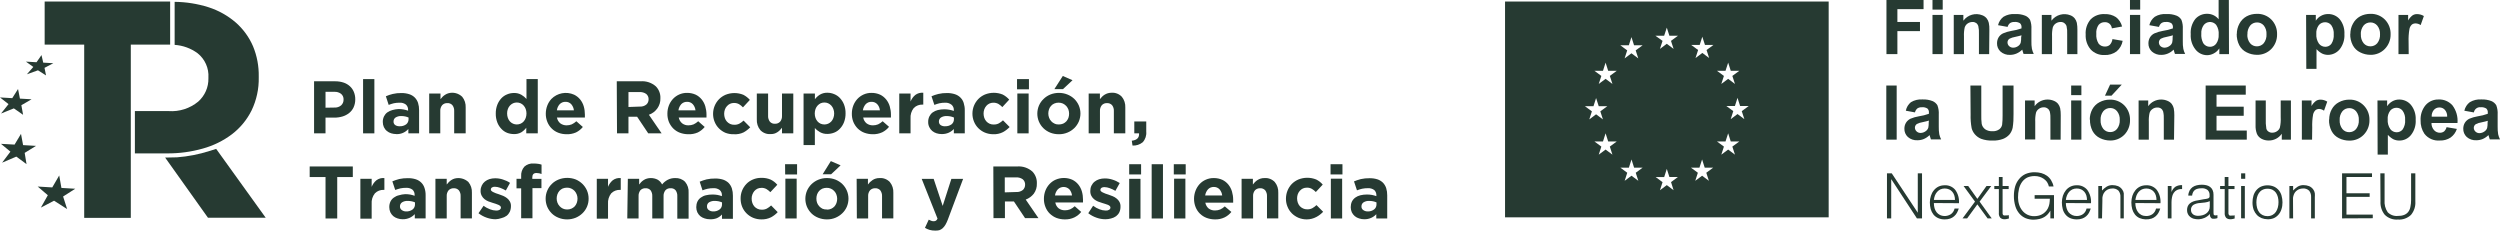 <?xml version="1.0" encoding="UTF-8"?> <svg xmlns="http://www.w3.org/2000/svg" id="Layer_2" data-name="Layer 2" viewBox="0 0 489.29 45.13"><defs><style> .cls-1 { fill: #263a32; } </style></defs><g id="Layer_1-2" data-name="Layer 1"><g id="Layer_2-2" data-name="Layer 2"><g id="Capa_1" data-name="Capa 1"><path class="cls-1" d="m294.56,42.53h63.34V.3h-63.34v42.23Zm15.64-21.74h1.67l.51-1.6.52,1.6h1.67l-1.36,1,.51,1.58-1.34-1-1.33,1,.51-1.58-1.36-1Zm5.38,9.48l-1.34-1-1.34,1,.51-1.58-1.35-1h1.67l.51-1.6.51,1.6h1.67l-1.35,1,.51,1.58Zm-.51-15.41l.51,1.57-1.34-1-1.34,1,.51-1.57-1.35-1h1.67l.51-1.6.51,1.6h1.67l-1.35,1Zm3.72-6l.51-1.6.51,1.6h1.68l-1.36,1,.51,1.57-1.34-1-1.34,1,.51-1.57-1.35-1h1.67Zm1.86,26.53l-1.34-1-1.34,1,.51-1.58-1.35-1h1.67l.51-1.6.51,1.6h1.68l-1.36,1,.51,1.58Zm5.05-28.39l.52-1.59.51,1.59h1.67l-1.36,1,.51,1.57-1.33-1-1.34,1,.51-1.57-1.39-1h1.7Zm1.85,30.23l-1.33-1-1.34,1,.51-1.58-1.36-1h1.68l.51-1.6.51,1.59h1.67l-1.35,1,.5,1.59Zm6.91-1.84l-1.33-1-1.34,1,.51-1.58-1.36-1h1.67l.52-1.6.51,1.6h1.67l-1.36,1,.51,1.58Zm-.46-25.6l.51,1.57-1.33-1-1.34,1,.51-1.57-1.36-1h1.67l.51-1.6.52,1.6h1.67l-1.36,1Zm3.71,4.07l.52-1.6.51,1.6h1.67l-1.36,1,.51,1.57-1.33-1-1.34,1,.51-1.57-1.36-1h1.67Zm1.85,16.41l-1.33-1-1.34,1,.51-1.58-1.36-1h1.67l.52-1.6.51,1.6h1.67l-1.36,1,.51,1.58Zm1.84-6.95l-1.34-1-1.33,1,.5-1.57-1.35-1h1.67l.51-1.6.51,1.6h1.68l-1.36,1,.51,1.57Z"></path><polygon class="cls-1" points="369.21 10.59 369.21 0 376.47 0 376.47 1.79 371.35 1.79 371.35 4.3 375.77 4.3 375.77 6.09 371.35 6.09 371.35 10.59 369.21 10.59"></polygon><path class="cls-1" d="m378.22,0h2v1.88h-2V0Zm0,2.92h2v7.67h-2V2.92Z"></path><path class="cls-1" d="m389.31,10.59h-2v-3.91c.03-.54-.01-1.08-.13-1.61-.08-.23-.22-.43-.42-.57-.21-.14-.45-.21-.7-.2-.34,0-.67.1-.95.29-.27.18-.47.45-.58.76-.13.58-.18,1.18-.15,1.77v3.47h-2V2.92h1.88v1.13c.86-1.17,2.4-1.6,3.74-1.05.33.13.62.34.84.62.19.25.33.54.4.85.09.45.13.9.11,1.36l-.04,4.76Z"></path><path class="cls-1" d="m392.89,5.26l-1.84-.33c.15-.66.53-1.24,1.07-1.65.68-.4,1.46-.59,2.25-.53.68-.04,1.36.07,2,.32.39.16.72.45.94.81.22.58.31,1.2.27,1.82v2.37c-.02.5.02,1,.1,1.49.07.35.2.68.36,1h-2c-.07-.2-.14-.4-.19-.6,0-.12-.06-.2-.07-.24-.32.32-.7.58-1.12.76-.4.17-.83.26-1.26.26-.68.04-1.36-.2-1.87-.65-.45-.42-.7-1.01-.68-1.62,0-.41.1-.81.31-1.16.21-.34.51-.61.87-.78.52-.22,1.06-.39,1.61-.48.68-.1,1.35-.26,2-.49v-.18c.04-.31-.07-.61-.29-.83-.33-.2-.71-.29-1.09-.25-.3-.02-.59.06-.85.21-.24.19-.41.45-.49.75m2.72,1.65c-.26.08-.68.19-1.24.31-.38.06-.75.18-1.1.35-.25.16-.4.43-.4.72,0,.28.11.55.32.74.22.2.5.31.8.3.35,0,.7-.12.98-.33.24-.16.41-.4.49-.67.07-.33.09-.66.08-1l.07-.42Z"></path><path class="cls-1" d="m406.58,10.59h-2v-3.91c.03-.54-.01-1.08-.13-1.61-.09-.23-.25-.43-.45-.57-.21-.14-.46-.21-.71-.2-.34,0-.66.1-.94.29-.27.18-.47.45-.58.76-.13.58-.18,1.18-.15,1.77v3.47h-2V2.92h1.88v1.13c.86-1.16,2.39-1.59,3.73-1.05.33.13.62.34.84.62.19.25.33.54.4.85.08.45.12.9.11,1.36v4.76Z"></path><path class="cls-1" d="m415.33,5.19l-2,.36c-.04-.35-.2-.67-.46-.9-.26-.22-.59-.33-.93-.31-.46-.02-.91.18-1.21.53-.35.51-.51,1.13-.45,1.75-.06.68.1,1.35.46,1.93.3.37.76.57,1.23.56.35.01.69-.1.95-.33.29-.31.47-.71.52-1.13l2,.34c-.14.81-.56,1.54-1.19,2.07-.68.5-1.52.75-2.36.71-1.01.05-1.99-.34-2.69-1.07-.7-.81-1.06-1.87-1-2.94-.08-1.09.28-2.17,1-3,.72-.7,1.71-1.06,2.71-1,.79-.04,1.57.17,2.23.6.59.46,1.01,1.11,1.19,1.84"></path><path class="cls-1" d="m416.87,0h2v1.88h-2V0Zm0,2.92h2v7.67h-2V2.92Z"></path><path class="cls-1" d="m422.5,5.26l-1.84-.33c.15-.66.53-1.24,1.07-1.65.68-.41,1.48-.59,2.27-.53.68-.04,1.36.07,2,.32.39.16.72.45.94.81.22.58.31,1.2.27,1.82v2.37c-.02.5.02,1,.1,1.49.07.35.2.68.36,1h-2c-.07-.2-.14-.4-.19-.6,0-.12-.06-.2-.08-.24-.31.33-.69.58-1.11.76-.4.17-.83.26-1.26.26-.68.04-1.36-.2-1.87-.65-.45-.42-.7-1.01-.68-1.62,0-.41.1-.81.31-1.16.21-.34.51-.61.87-.78.52-.22,1.06-.39,1.61-.48.68-.1,1.35-.26,2-.49v-.18c.04-.31-.07-.61-.29-.83-.33-.2-.71-.29-1.09-.25-.3-.02-.59.05-.85.21-.24.19-.41.45-.49.75m2.72,1.65c-.26.08-.68.19-1.24.31-.38.06-.76.18-1.11.35-.24.16-.39.43-.39.72,0,.28.11.55.31.74.22.2.51.31.81.3.36,0,.71-.14,1-.36.24-.16.41-.4.49-.67.07-.33.09-.66.08-1l.05-.39Z"></path><path class="cls-1" d="m436.25,10.59h-1.89v-1.12c-.28.42-.66.77-1.11,1-.4.21-.84.33-1.29.33-.88,0-1.71-.41-2.26-1.1-.68-.85-1.01-1.92-.94-3-.08-1.08.24-2.15.91-3,.59-.66,1.44-1.02,2.32-1,.87,0,1.69.39,2.23,1.07V0h2l.03,10.59Zm-5.42-4c-.05.61.07,1.23.34,1.78.27.5.8.8,1.37.79.47,0,.91-.22,1.19-.59.37-.52.54-1.15.5-1.79.06-.67-.11-1.34-.48-1.9-.55-.67-1.54-.77-2.21-.22-.08.07-.15.14-.22.22-.36.5-.54,1.11-.49,1.72"></path><path class="cls-1" d="m437.78,6.65c0-.7.17-1.39.5-2,.32-.61.81-1.12,1.41-1.45.62-.33,1.3-.49,2-.49,1.07-.04,2.11.37,2.86,1.13.74.76,1.14,1.79,1.11,2.85.03,1.07-.37,2.12-1.12,2.89-.74.76-1.77,1.18-2.83,1.15-.7,0-1.38-.17-2-.48-.62-.3-1.13-.79-1.45-1.4-.35-.69-.52-1.46-.5-2.24m2.08.11c-.04.63.15,1.25.54,1.74.33.4.82.62,1.34.61.51,0,1-.22,1.33-.61.39-.5.58-1.13.54-1.76.04-.61-.15-1.22-.52-1.7-.33-.39-.82-.62-1.33-.61-.52,0-1.01.21-1.34.61-.39.5-.58,1.12-.54,1.75"></path><path class="cls-1" d="m451.34,2.92h1.9v1.13c.25-.39.59-.72,1-.94.43-.24.91-.37,1.4-.36.87-.02,1.7.35,2.27,1,.66.82.99,1.86.93,2.92.07,1.08-.27,2.15-.94,3-.57.67-1.4,1.07-2.28,1.07-.4,0-.79-.09-1.15-.26-.41-.22-.78-.51-1.09-.86v3.86h-2l-.04-10.56Zm2,3.71c-.05.68.13,1.35.51,1.91.3.39.76.62,1.25.62.46,0,.9-.2,1.18-.57.36-.55.52-1.21.47-1.86.05-.64-.12-1.27-.48-1.8-.29-.37-.73-.58-1.2-.58-.48,0-.94.2-1.24.57-.36.49-.54,1.1-.49,1.71"></path><path class="cls-1" d="m460,6.65c0-.7.16-1.39.5-2,.32-.61.81-1.12,1.41-1.45.62-.33,1.3-.49,2-.49,1.07-.04,2.11.37,2.86,1.13.74.76,1.14,1.79,1.11,2.85.03,1.08-.38,2.12-1.13,2.89-.74.76-1.76,1.18-2.82,1.15-.7,0-1.38-.17-2-.48-.62-.3-1.13-.79-1.45-1.4-.36-.69-.53-1.46-.5-2.24m2.08.11c-.04.63.15,1.25.54,1.74.33.4.82.62,1.34.61.51,0,1-.22,1.33-.61.39-.5.58-1.13.54-1.76.03-.61-.16-1.22-.55-1.7-.33-.39-.82-.62-1.33-.61-.52,0-1.01.21-1.34.61-.39.5-.58,1.12-.54,1.75"></path><path class="cls-1" d="m471.42,10.59h-2V2.92h1.89v1.08c.22-.39.52-.73.87-1,.26-.16.56-.25.87-.24.47,0,.94.13,1.34.38l-.63,1.77c-.29-.21-.64-.32-1-.33-.26,0-.51.07-.72.23-.24.23-.41.52-.47.85-.15.85-.2,1.71-.17,2.57l.02,2.36Z"></path><rect class="cls-1" x="369.18" y="16.74" width="2.03" height="10.59"></rect><path class="cls-1" d="m374.81,22l-1.81-.33c.13-.66.48-1.25,1-1.67.68-.41,1.46-.59,2.25-.54.68-.03,1.36.08,2,.33.39.17.71.45.93.81.22.58.31,1.2.27,1.82v2.37c-.01.5.02,1,.1,1.49.08.35.2.68.36,1h-2c-.05-.14-.11-.33-.19-.6s-.06-.2-.07-.24c-.32.32-.7.58-1.11.76-.4.17-.83.25-1.27.25-.68.04-1.35-.19-1.87-.64-.45-.42-.7-1.01-.68-1.63,0-.41.1-.8.31-1.15.21-.34.51-.61.87-.79.52-.22,1.06-.38,1.62-.47.68-.1,1.35-.27,2-.5v-.2c.04-.31-.07-.61-.29-.83-.33-.2-.71-.29-1.09-.25-.3-.02-.59.06-.85.21-.24.19-.41.46-.49.75m2.72,1.65c-.26.08-.67.19-1.24.31-.38.06-.75.17-1.1.35-.25.16-.4.43-.4.72,0,.28.12.54.32.73.22.21.51.32.81.31.36-.01.71-.14,1-.36.23-.16.41-.4.49-.67.07-.33.09-.66.08-1l.04-.39Z"></path><path class="cls-1" d="m385.64,16.74h2.13v5.73c-.02.59.01,1.18.08,1.77.08.42.32.79.66,1.05.41.28.91.42,1.41.39.49.04.97-.09,1.37-.37.29-.22.5-.55.56-.91.07-.6.1-1.2.09-1.8v-5.86h2.14v5.56c.02.9-.03,1.81-.17,2.7-.1.49-.32.94-.64,1.33-.34.38-.77.67-1.25.86-.64.23-1.32.34-2,.32-.78.03-1.56-.08-2.3-.35-.48-.2-.9-.51-1.24-.91-.28-.34-.49-.74-.6-1.17-.16-.89-.23-1.79-.2-2.69l-.04-5.65Z"></path><path class="cls-1" d="m403.3,27.33h-2v-3.92c.03-.54-.01-1.08-.13-1.6-.08-.23-.22-.43-.42-.57-.22-.16-.48-.25-.75-.24-.34,0-.67.09-.94.29-.27.18-.48.45-.58.76-.13.58-.18,1.17-.15,1.76v3.48h-2v-7.63h1.88v1.12c.58-.82,1.53-1.3,2.53-1.3.42,0,.84.08,1.23.25.33.13.62.34.84.61.19.26.33.55.4.86.08.45.12.9.11,1.36l-.02,4.77Z"></path><path class="cls-1" d="m405.36,16.74h2v1.88h-2v-1.88Zm0,2.92h2v7.67h-2v-7.67Z"></path><path class="cls-1" d="m409,23.39c0-.7.17-1.39.5-2,.32-.59.81-1.08,1.41-1.39.62-.33,1.3-.5,2-.5,1.07-.04,2.1.37,2.86,1.13.74.76,1.14,1.8,1.11,2.86.03,1.07-.37,2.12-1.12,2.89-.73.73-1.73,1.14-2.76,1.12-.69,0-1.38-.16-2-.47-.62-.3-1.13-.79-1.46-1.4-.35-.69-.52-1.46-.5-2.24m2.08.1c-.04.63.15,1.25.54,1.75.33.39.82.62,1.34.61.51.01,1-.21,1.33-.61.39-.5.58-1.13.54-1.76.04-.62-.15-1.24-.54-1.73-.33-.4-.82-.62-1.33-.61-.52,0-1.01.22-1.34.61-.39.49-.58,1.11-.54,1.74m.86-4.77l1-2.16h2.28l-2,2.16h-1.28Z"></path><path class="cls-1" d="m425.49,27.33h-2v-3.92c.03-.54-.01-1.08-.13-1.6-.08-.23-.22-.43-.42-.57-.21-.14-.46-.21-.71-.2-.34,0-.67.09-.94.29-.28.18-.48.45-.58.76-.13.58-.18,1.17-.15,1.76v3.48h-2v-7.67h1.88v1.12c.58-.82,1.53-1.3,2.53-1.3.42,0,.84.08,1.23.25.33.13.62.34.84.61.19.26.33.55.4.86.08.45.12.9.11,1.36l-.06,4.77Z"></path><polygon class="cls-1" points="431.68 27.33 431.68 16.74 439.53 16.74 439.53 18.53 433.81 18.53 433.81 20.88 439.13 20.88 439.13 22.66 433.81 22.66 433.81 25.55 439.73 25.55 439.73 27.33 431.68 27.33"></polygon><path class="cls-1" d="m446.58,27.33v-1.15c-.59.84-1.55,1.34-2.58,1.32-.49,0-.96-.11-1.39-.34-.39-.21-.71-.54-.89-.95-.2-.54-.3-1.12-.27-1.7v-4.85h2v3.52c-.03.67,0,1.34.11,2,.06.23.21.44.41.57.22.16.48.23.75.22.33,0,.66-.1.93-.29.26-.17.46-.42.56-.71.15-.68.2-1.38.16-2.07v-3.24h2v7.67h-1.79Z"></path><path class="cls-1" d="m452.51,27.33h-2v-7.67h1.89v1.09c.22-.39.51-.73.87-1,.26-.17.57-.25.88-.25.47,0,.93.14,1.33.39l-.63,1.77c-.28-.2-.61-.32-.95-.34-.26,0-.52.08-.72.24-.24.23-.4.53-.47.85-.15.85-.2,1.71-.17,2.57l-.03,2.35Z"></path><path class="cls-1" d="m455.86,23.39c0-.7.16-1.39.5-2,.32-.59.81-1.08,1.41-1.39.62-.33,1.3-.5,2-.5,1.07-.04,2.1.37,2.85,1.13.75.76,1.15,1.79,1.12,2.86.03,1.08-.38,2.12-1.13,2.89-.74.76-1.77,1.17-2.83,1.14-.69,0-1.38-.16-2-.47-.62-.3-1.13-.79-1.45-1.4-.35-.69-.53-1.46-.5-2.24m2.08.1c-.04.63.15,1.25.54,1.75.33.4.82.62,1.34.61.51,0,1-.22,1.33-.61.39-.5.58-1.13.54-1.76.04-.62-.15-1.24-.54-1.73-.33-.39-.82-.62-1.33-.61-.52,0-1.01.21-1.34.61-.39.49-.58,1.11-.54,1.74"></path><path class="cls-1" d="m465.31,19.66h1.89v1.12c.26-.39.6-.71,1-.94.42-.24.9-.37,1.39-.36.88,0,1.71.38,2.27,1.05.66.82.99,1.86.93,2.92.07,1.08-.26,2.15-.94,3-.56.68-1.39,1.07-2.27,1.06-.4,0-.79-.08-1.15-.25-.41-.22-.78-.52-1.09-.87v3.87h-2l-.03-10.6Zm2,3.7c-.05.68.13,1.35.51,1.91.29.39.76.62,1.25.62.46,0,.9-.21,1.18-.57.36-.55.53-1.2.47-1.86.05-.64-.12-1.27-.49-1.79-.29-.37-.73-.59-1.2-.58-.48,0-.93.2-1.23.57-.36.49-.54,1.09-.49,1.7"></path><path class="cls-1" d="m478.85,24.89l2,.34c-.22.68-.65,1.27-1.23,1.69-.63.41-1.36.61-2.11.58-1.16.1-2.28-.39-3-1.3-.53-.78-.79-1.71-.76-2.65-.06-1.09.3-2.16,1-3,.64-.71,1.56-1.11,2.52-1.08,1.02-.05,2.01.37,2.7,1.13.75.99,1.11,2.23,1,3.47h-5.09c-.02.51.16,1.01.5,1.4.3.33.72.52,1.17.51.29,0,.57-.09.8-.26.24-.23.41-.52.49-.84m.11-2.05c.03-.49-.13-.97-.45-1.34-.27-.3-.66-.47-1.06-.46-.42-.01-.82.17-1.09.48-.31.37-.46.84-.43,1.32h3.03Z"></path><path class="cls-1" d="m484.15,22l-1.84-.33c.15-.67.53-1.26,1.07-1.67.68-.41,1.46-.59,2.25-.54.68-.03,1.36.08,2,.33.39.17.71.45.93.81.22.58.31,1.2.27,1.82v2.37c-.01.5.02,1,.1,1.49.08.35.2.68.36,1h-2c-.05-.14-.11-.33-.19-.6s-.06-.2-.07-.24c-.32.32-.7.58-1.11.76-.4.17-.83.25-1.27.25-.68.04-1.35-.19-1.87-.64-.45-.42-.7-1.01-.68-1.63,0-.41.1-.8.31-1.15.21-.34.51-.61.87-.79.52-.22,1.06-.38,1.62-.47.68-.1,1.35-.27,2-.5v-.2c.04-.31-.07-.61-.29-.83-.33-.2-.71-.29-1.09-.25-.64-.08-1.23.36-1.34,1m2.72,1.65c-.26.08-.67.19-1.24.31-.38.06-.75.17-1.1.35-.25.16-.4.43-.4.72,0,.28.12.54.32.73.22.21.51.32.81.31.36-.01.71-.14,1-.36.23-.16.41-.4.49-.67.07-.33.09-.66.08-1l.04-.39Z"></path><path class="cls-1" d="m370.14,35.06h0v7.68h-.83v-8.81h.94l5.09,7.7h0v-7.7h.83v8.81h-1l-5.03-7.68Z"></path><path class="cls-1" d="m378.49,39.74c0,.34.04.68.13,1,.08.29.22.56.4.8.18.23.41.41.67.54.7.32,1.52.25,2.16-.18.35-.27.6-.65.69-1.08h.82c-.09.29-.21.57-.36.84-.14.25-.33.48-.55.67-.23.2-.49.35-.78.45-.34.11-.7.17-1.06.16-.45.01-.89-.08-1.3-.26-.35-.16-.67-.4-.91-.7-.24-.31-.42-.67-.53-1.05-.11-.43-.17-.87-.17-1.31,0-.44.07-.88.21-1.3.12-.39.31-.75.57-1.07.25-.31.56-.56.91-.73.38-.18.8-.26,1.22-.26.79-.04,1.55.29,2.06.9.55.76.8,1.68.73,2.61l-4.91-.03Zm4.13-.61c0-.3-.04-.6-.13-.88-.08-.26-.21-.5-.38-.7-.17-.21-.39-.37-.63-.48-.55-.24-1.18-.24-1.73,0-.24.12-.45.29-.63.49-.18.21-.33.45-.43.71-.1.28-.17.57-.2.86h4.13Z"></path><path class="cls-1" d="m387,40l-2,2.74h-.9l2.44-3.28-2.24-3.06h.91l1.79,2.52,1.79-2.52h.93l-2.28,3.06,2.37,3.28h-.81l-2-2.74Z"></path><path class="cls-1" d="m393.18,42.76l-.36.09c-.16.04-.32.06-.49.06-.3.02-.6-.08-.83-.28-.23-.28-.34-.64-.29-1v-4.63h-.89v-.6h.89v-1.76h.73v1.76h1.19v.6h-1.19v4.75c0,.09.02.17.06.25.04.08.11.13.19.16.12.02.24.02.36,0,.1,0,.2,0,.3,0,.1-.01.2-.03.3-.06l.03.66Z"></path><path class="cls-1" d="m398.21,38.9v-.71h3.79v4.55h-.71v-1.51c-.15.26-.33.5-.53.72-.2.22-.43.4-.69.55-.28.16-.58.28-.9.35-.38.09-.78.14-1.17.15-.53,0-1.05-.1-1.54-.29-.47-.2-.89-.5-1.22-.88-.37-.43-.64-.92-.8-1.46-.2-.66-.3-1.36-.29-2.05,0-.61.08-1.22.24-1.81.15-.53.41-1.02.76-1.45.34-.43.78-.77,1.27-1,.57-.24,1.18-.36,1.8-.35.44,0,.88.06,1.31.17.39.11.76.29,1.09.52.32.23.6.53.81.87.23.38.4.79.48,1.23h-.91c-.07-.31-.19-.61-.37-.88-.18-.24-.39-.45-.63-.62-.25-.17-.53-.31-.82-.4-.31-.1-.63-.14-.95-.14-.51-.01-1.02.09-1.49.3-.4.21-.74.51-1,.87-.28.4-.48.85-.59,1.33-.13.56-.2,1.13-.19,1.71,0,.47.07.94.22,1.39.13.42.34.82.62,1.16.27.34.61.61,1,.8.42.2.88.3,1.35.29.25,0,.5-.03.74-.08.25-.05.5-.14.73-.26.24-.12.47-.29.66-.48.22-.21.4-.45.53-.72.14-.28.23-.57.29-.87.05-.33.08-.66.09-1h-2.98Z"></path><path class="cls-1" d="m404.32,39.74c0,.34.04.68.14,1,.08.29.21.56.39.8.39.48.98.75,1.6.74.44,0,.88-.12,1.24-.38.35-.26.59-.65.68-1.08h.82c-.09.29-.21.57-.35.84-.14.25-.33.48-.55.67-.23.2-.5.35-.79.45-.34.11-.69.17-1.05.16-.45,0-.9-.08-1.31-.26-.35-.16-.66-.4-.9-.7-.25-.31-.43-.67-.53-1.05-.11-.43-.17-.87-.17-1.31,0-.44.07-.88.2-1.3.13-.39.32-.75.58-1.07.24-.31.56-.56.91-.73.38-.18.8-.27,1.22-.26.79-.04,1.55.3,2.06.9.54.76.8,1.68.73,2.61l-4.92-.03Zm4.14-.61c0-.3-.05-.59-.13-.88-.08-.26-.21-.49-.38-.7-.17-.2-.39-.37-.63-.48-.27-.12-.57-.19-.87-.18-.3,0-.59.06-.86.18-.24.12-.46.29-.64.49-.17.21-.32.45-.42.71-.11.28-.18.56-.21.86h4.14Z"></path><path class="cls-1" d="m411.4,42.74h-.73v-6.34h.73v.88c.27-.29.58-.55.92-.76.34-.2.73-.3,1.13-.29.37,0,.74.07,1.09.2.34.15.64.4.84.71.15.21.25.45.28.7v4.9h-.66v-4.14c.04-.46-.09-.91-.37-1.28-.34-.32-.8-.48-1.26-.43-.21,0-.43.04-.63.11-.18.06-.36.15-.51.27-.15.11-.28.24-.38.39-.11.14-.19.3-.25.47-.06.19-.11.38-.13.58-.01.21-.01.41,0,.62l-.07,3.41Z"></path><path class="cls-1" d="m417.92,39.74c0,.34.04.68.14,1,.08.29.22.56.4.8.18.23.4.41.66.54.29.14.61.2.93.2.44.01.88-.12,1.24-.38.35-.26.59-.65.68-1.08h.82c-.08.29-.2.57-.35.84-.14.25-.33.48-.55.67-.23.2-.49.35-.78.45-.78.24-1.62.21-2.37-.1-.35-.16-.66-.4-.9-.7-.24-.31-.42-.67-.53-1.05-.11-.43-.17-.87-.17-1.31,0-.44.07-.88.2-1.3.13-.39.32-.75.58-1.07.25-.31.56-.56.91-.73.38-.18.8-.26,1.22-.26.79-.04,1.55.29,2.06.9.55.76.8,1.68.73,2.61l-4.92-.03Zm4.14-.61c0-.3-.04-.6-.13-.88-.15-.52-.51-.95-1-1.18-.55-.24-1.18-.24-1.73,0-.24.12-.46.29-.64.49-.17.21-.32.45-.42.71-.1.28-.17.57-.21.86h4.13Z"></path><path class="cls-1" d="m425,42.74h-.73v-6.34h.73v1.19h0c.14-.43.42-.8.79-1.06.39-.22.83-.32,1.28-.3v.77c-.34-.02-.69.05-1,.19-.26.13-.48.32-.64.56-.17.25-.28.54-.33.84-.07.33-.1.66-.1,1v3.15Z"></path><path class="cls-1" d="m431.26,39l.49-.07c.16-.02.33-.07.48-.13.11-.06.2-.16.22-.29.01-.12.01-.25,0-.37.01-.35-.12-.68-.36-.93-.34-.27-.78-.4-1.21-.36-.24,0-.47.02-.7.07-.2.04-.39.12-.56.23-.16.11-.3.27-.39.44-.11.21-.18.45-.2.69h-.75c.01-.35.1-.69.26-1,.14-.25.34-.47.57-.65.24-.17.52-.29.81-.36.33-.08.66-.12,1-.12.3,0,.6.03.9.1.26.06.51.17.73.33.21.16.38.37.49.61.13.29.19.61.18.93v3.45c0,.28,0,.47.15.54s.31.06.62,0v.57l-.25.08c-.11.03-.22.05-.33.05-.11,0-.22,0-.33,0-.11-.01-.21-.05-.29-.12-.07-.06-.13-.14-.18-.22-.04-.09-.07-.18-.09-.28-.01-.11-.01-.21,0-.32-.3.33-.66.6-1.07.78-.66.29-1.4.35-2.1.16-.24-.07-.47-.18-.67-.34-.2-.15-.36-.35-.47-.57-.12-.25-.18-.52-.17-.8,0-1.08.74-1.72,2.21-1.91l1.01-.19Zm1.23.37c-.3.13-.62.22-.94.26l-.95.1c-.46.01-.92.14-1.32.37-.32.23-.5.61-.47,1,0,.18.04.35.12.51.08.14.18.25.3.35.13.1.28.17.44.21.17.05.34.07.51.07.29,0,.58-.04.86-.11.27-.07.52-.18.74-.34.21-.15.39-.34.52-.57.13-.26.2-.54.19-.83v-1.02Z"></path><path class="cls-1" d="m437.37,42.76l-.35.09c-.16.04-.32.06-.49.06-.31.02-.61-.08-.84-.28-.22-.28-.32-.64-.28-1v-4.63h-.9v-.6h.9v-1.76h.73v1.76h1.19v.6h-1.19v4.75c0,.1.03.19.08.28.04.07.1.13.18.16.12.02.25.02.37,0h.3c.1,0,.2-.03.29-.06v.63Z"></path><path class="cls-1" d="m438.62,35v-1.07h.81v1.07h-.81Zm0,7.72v-6.32h.73v6.34l-.73-.02Z"></path><path class="cls-1" d="m443.78,42.91c-.39,0-.78-.08-1.14-.22-.35-.14-.67-.35-.93-.62-.27-.29-.48-.63-.63-1-.16-.47-.24-.96-.23-1.46,0-.44.06-.88.18-1.3.11-.39.3-.75.55-1.06.25-.3.56-.55.92-.72.83-.35,1.75-.35,2.58,0,.35.17.67.41.92.71.25.31.44.67.54,1.06.12.43.18.87.18,1.31,0,.47-.06.93-.21,1.37-.12.39-.32.74-.59,1.05-.26.29-.57.53-.93.68-.38.15-.8.22-1.21.2Zm2.16-3.34c0-.34-.04-.67-.12-1-.08-.3-.2-.59-.38-.85-.17-.24-.4-.43-.66-.57-.31-.15-.65-.22-1-.21-.35-.01-.69.07-1,.23-.27.14-.5.35-.67.6-.17.26-.3.55-.38.85-.08.33-.12.66-.12,1,0,.36.05.73.14,1.08.08.31.22.59.41.85.18.24.41.42.68.55.29.14.6.21.92.2.35.01.69-.07,1-.23.27-.14.5-.35.67-.6.17-.26.3-.56.38-.86.09-.34.13-.69.13-1.04Z"></path><path class="cls-1" d="m448.8,42.74h-.73v-6.34h.73v.88c.27-.29.58-.54.91-.76.34-.2.73-.3,1.13-.29.37,0,.74.07,1.09.2.35.15.64.39.85.71.14.21.24.45.27.7.02.25.02.5,0,.75v4.15h-.73v-4.14c.03-.46-.1-.91-.38-1.28-.34-.32-.8-.48-1.26-.43-.21,0-.42.04-.62.11-.18.06-.36.15-.51.27-.15.11-.28.24-.39.39-.1.15-.18.3-.24.47-.07.19-.11.38-.14.58v.62l.02,3.41Z"></path><path class="cls-1" d="m458.38,42.74v-8.81h5.86v.71h-5v3.18h4.54v.71h-4.54v3.47h5.15v.71l-6.01.03Z"></path><path class="cls-1" d="m465.87,33.93h.83v5.25c-.07.83.14,1.67.61,2.36.52.53,1.26.8,2,.72.41.01.82-.05,1.2-.19.31-.12.59-.31.8-.57.23-.29.38-.64.44-1,.1-.45.14-.9.14-1.36v-5.21h.83v5.49c.07.96-.24,1.9-.85,2.64-.69.65-1.62.98-2.56.91-.95.08-1.89-.26-2.57-.93-.6-.74-.9-1.67-.84-2.62l-.03-5.49Z"></path><path class="cls-1" d="m61.47,15.91h4.16c.56,0,1.11.08,1.64.26.45.15.87.4,1.22.72.34.31.6.69.77,1.11.18.45.28.94.27,1.43h0c.01.54-.1,1.08-.32,1.57-.2.44-.5.82-.88,1.12-.39.31-.83.54-1.31.68-.52.15-1.07.23-1.61.22h-1.7v3.08h-2.24v-10.19Zm4,5.14c.48.03.95-.13,1.31-.44.3-.29.47-.68.46-1.1h0c.03-.44-.15-.87-.49-1.15-.38-.28-.85-.42-1.33-.39h-1.71v3.11l1.76-.03Z"></path><path class="cls-1" d="m71.06,15.48h2.21v10.62h-2.21v-10.62Z"></path><path class="cls-1" d="m77.56,26.24c-.34,0-.68-.05-1-.15-.31-.09-.6-.25-.85-.46-.25-.2-.44-.46-.58-.75-.14-.31-.21-.66-.21-1h0c-.01-.38.07-.76.24-1.11.15-.3.37-.57.64-.77.3-.21.64-.37,1-.46.39-.11.79-.18,1.2-.2.34,0,.67.03,1,.09.3.06.59.13.87.23v-.13c.03-.4-.13-.79-.42-1.06-.36-.27-.8-.4-1.25-.37-.38,0-.76.03-1.13.11-.34.09-.67.19-1,.32l-.55-1.69c.43-.19.88-.34,1.34-.45.55-.13,1.12-.19,1.69-.18.53-.01,1.06.07,1.56.23.4.13.77.35,1.07.65.29.3.51.66.64,1.06.14.46.21.94.2,1.42v4.53h-2.1v-.85c-.6.67-1.46,1.04-2.36,1h0Zm.67-1.53c.45.02.89-.11,1.26-.37.3-.24.48-.61.47-1v-.34c-.21-.09-.43-.16-.65-.21-.25-.05-.5-.08-.76-.08-.39-.02-.78.08-1.12.28-.27.18-.42.48-.41.8h0c-.01.28.11.54.34.7.26.16.56.24.87.22Z"></path><path class="cls-1" d="m84,18.3h2.21v1.11c.13-.16.27-.32.41-.47.15-.15.32-.29.51-.4.19-.12.39-.22.61-.28.96-.28,1.99-.02,2.71.67.49.59.73,1.35.69,2.12v5.05h-2.25v-4.34c.03-.42-.09-.84-.35-1.18-.25-.28-.62-.43-1-.4-.38-.02-.74.13-1,.4-.27.33-.4.75-.37,1.18v4.34h-2.17v-7.8Z"></path><path class="cls-1" d="m100.58,26.24c-.45,0-.9-.08-1.32-.24-.43-.17-.82-.44-1.13-.78-.35-.36-.62-.79-.8-1.26-.21-.55-.31-1.14-.3-1.73h0c-.01-.59.09-1.17.3-1.72.18-.47.45-.9.79-1.27.32-.34.7-.6,1.13-.77.42-.18.87-.27,1.33-.27.51-.02,1.01.1,1.46.35.38.22.71.49,1,.82v-3.89h2.21v10.62h-2.25v-1.1c-.27.36-.61.67-1,.91-.44.24-.93.35-1.42.33Zm.57-1.88c.25,0,.5-.05.73-.15.23-.1.43-.24.6-.43.18-.2.32-.44.41-.69.1-.28.15-.58.15-.88h0c0-.3-.05-.6-.15-.88-.09-.25-.23-.48-.41-.68-.17-.19-.37-.34-.6-.44-.47-.2-.99-.2-1.46,0-.23.11-.44.26-.61.44-.18.2-.32.43-.41.68-.1.28-.16.58-.15.88h0c0,.3.05.6.15.88.09.25.23.49.41.69.17.18.38.33.61.43.23.1.48.15.73.15Z"></path><path class="cls-1" d="m110.9,26.27c-.56,0-1.11-.09-1.63-.29-.48-.18-.92-.46-1.29-.83-.37-.36-.65-.79-.85-1.27-.21-.52-.32-1.08-.31-1.64h0c0-.54.1-1.07.29-1.57.18-.48.45-.91.79-1.29,1.16-1.19,2.94-1.53,4.46-.85.46.22.87.55,1.19.94.32.4.56.86.7,1.35.15.52.22,1.06.22,1.6v.58h-5.47c.08.45.31.85.66,1.14.36.26.79.4,1.24.39.34,0,.68-.06,1-.19.33-.16.63-.36.9-.61l1.27,1.12c-.36.45-.82.81-1.34,1.07-.58.25-1.2.37-1.83.35Zm1.42-4.68c-.04-.44-.23-.86-.52-1.2-.29-.31-.7-.48-1.12-.46-.42-.02-.83.15-1.13.45-.31.34-.5.76-.56,1.21h3.33Z"></path><path class="cls-1" d="m120.71,15.91h4.66c1.09-.09,2.18.27,3,1,.6.62.92,1.46.88,2.32h0c.03.72-.19,1.42-.61,2-.41.57-.98,1-1.64,1.23l2.49,3.64h-2.62l-2.18-3.26h-1.69v3.26h-2.24l-.05-10.19Zm4.51,4.95c.46.03.91-.11,1.27-.39.29-.25.45-.62.45-1h0c.03-.42-.15-.82-.47-1.09-.38-.26-.83-.39-1.29-.36h-2.18v2.92l2.22-.08Z"></path><path class="cls-1" d="m134.69,26.27c-.55,0-1.1-.1-1.62-.29-.49-.18-.93-.47-1.3-.83-.36-.36-.65-.8-.85-1.27-.21-.52-.31-1.08-.3-1.64h0c0-.54.09-1.07.28-1.57.18-.48.45-.91.79-1.29.34-.37.76-.67,1.22-.88.49-.22,1.02-.33,1.56-.32.58-.01,1.16.11,1.69.35.46.22.86.55,1.18.94.32.4.56.86.7,1.35.15.52.23,1.06.23,1.6,0,.09,0,.18,0,.27v.31h-5.43c.08.45.32.85.67,1.14.36.27.79.41,1.24.39.34,0,.68-.06,1-.19.33-.16.63-.36.9-.61l1.27,1.12c-.37.45-.82.81-1.34,1.07-.6.26-1.24.38-1.89.35Zm1.43-4.68c-.05-.45-.23-.86-.53-1.2-.29-.31-.7-.48-1.12-.46-.42-.02-.83.15-1.13.45-.3.34-.5.76-.56,1.21h3.34Z"></path><path class="cls-1" d="m143.59,26.27c-.54.02-1.08-.08-1.59-.27-.48-.2-.92-.5-1.29-.87-.36-.36-.65-.8-.84-1.27-.21-.5-.31-1.03-.31-1.57h0c0-1.07.41-2.09,1.15-2.86.37-.38.81-.67,1.29-.88,1.12-.45,2.36-.45,3.48,0,.49.25.92.59,1.28,1l-1.35,1.46c-.23-.24-.49-.46-.78-.63-.31-.16-.65-.24-1-.23-.53,0-1.02.23-1.36.63-.18.19-.31.42-.4.67-.09.26-.14.54-.14.82h0c0,.29.05.58.14.85.09.25.22.48.4.68.18.19.39.35.63.46.26.11.53.17.81.16.35.01.69-.06,1-.22.3-.16.57-.37.82-.6l1.3,1.31c-.38.4-.82.74-1.3,1-.6.29-1.27.41-1.94.36Z"></path><path class="cls-1" d="m150.81,26.24c-.75.06-1.48-.23-2-.77-.49-.59-.73-1.35-.69-2.12v-5.05h2.21v4.34c-.03.42.1.84.35,1.18.25.28.62.43,1,.4.38.02.74-.13,1-.4.27-.33.4-.75.37-1.18v-4.34h2.21v7.8h-2.21v-1.1c-.13.17-.27.33-.42.48-.15.15-.32.29-.5.4-.19.12-.39.22-.61.28-.23.06-.47.09-.71.08Z"></path><path class="cls-1" d="m157.28,18.3h2.21v1.12c.27-.36.61-.67,1-.91.44-.25.94-.38,1.45-.36.45,0,.9.09,1.32.27.43.17.81.43,1.13.77.34.37.62.8.8,1.27.21.55.31,1.13.3,1.72h0c.01.59-.09,1.18-.3,1.73-.18.47-.45.9-.79,1.26-.31.34-.69.61-1.12.78-.43.17-.88.26-1.34.26-.51.02-1.01-.1-1.46-.35-.38-.21-.72-.48-1-.81v3.34h-2.21v-10.09Zm4.07,6.06c.25,0,.5-.05.73-.15.23-.1.44-.25.61-.43.18-.2.32-.43.41-.68.11-.28.16-.59.16-.89h0c0-.3-.05-.6-.16-.88-.09-.25-.23-.48-.41-.68-.17-.18-.38-.33-.61-.44-.23-.1-.48-.15-.73-.15-.25,0-.51.05-.74.15-.22.11-.42.26-.59.44-.18.2-.32.43-.41.68-.1.28-.15.58-.15.88h0c0,.3.05.6.15.88.09.25.23.49.41.69.16.18.37.33.59.43.23.1.49.15.74.15Z"></path><path class="cls-1" d="m170.79,26.27c-.55,0-1.1-.1-1.62-.29-.49-.18-.93-.47-1.3-.83-.36-.36-.65-.8-.85-1.27-.21-.52-.31-1.08-.3-1.64h0c0-.54.09-1.07.28-1.57.18-.48.45-.91.79-1.29.34-.37.76-.67,1.22-.88.49-.22,1.02-.33,1.56-.32.58-.01,1.16.11,1.69.35.46.22.86.55,1.18.94.32.4.56.86.7,1.35.15.52.23,1.06.23,1.6v.58h-5.43c.08.45.31.85.66,1.14.36.27.8.4,1.25.39.34,0,.68-.06,1-.19.33-.16.63-.36.9-.61l1.25,1.09c-.36.45-.81.81-1.33,1.07-.59.27-1.23.4-1.88.38Zm1.42-4.68c-.04-.45-.22-.87-.52-1.2-.29-.31-.7-.48-1.12-.46-.42-.02-.83.15-1.13.45-.3.34-.5.76-.56,1.21h3.33Z"></path><path class="cls-1" d="m176,18.3h2.21v1.57c.2-.5.51-.94.92-1.28.45-.34,1.01-.49,1.57-.44v2.32h-.12c-.65-.03-1.28.21-1.74.67-.47.59-.69,1.33-.63,2.08v2.88h-2.21v-7.8Z"></path><path class="cls-1" d="m184.3,26.24c-.34,0-.68-.05-1-.15-.31-.1-.6-.25-.85-.46-.24-.2-.44-.46-.57-.75-.15-.31-.23-.65-.22-1h0c-.01-.38.07-.76.24-1.11.15-.3.37-.57.64-.77.3-.21.64-.37,1-.46.42-.1.85-.15,1.28-.15.34,0,.67.03,1,.09.29.06.58.13.86.23v-.13c.03-.4-.13-.79-.42-1.06-.35-.29-.8-.44-1.26-.42-.38,0-.76.03-1.13.11-.34.08-.67.19-1,.32l-.56-1.69c.43-.19.88-.34,1.34-.45.55-.13,1.12-.19,1.69-.18.53-.01,1.06.07,1.56.23.4.13.77.35,1.07.65.3.3.52.66.64,1.06.14.46.22.94.21,1.42v4.53h-2.14v-.85c-.28.3-.62.55-1,.72-.43.19-.91.28-1.38.27Zm.67-1.53c.45.02.89-.11,1.26-.37.3-.24.48-.61.47-1v-.34c-.21-.09-.43-.16-.65-.21-.25-.05-.5-.08-.76-.08-.39-.02-.78.08-1.12.28-.27.18-.42.48-.41.8h0c-.01.28.11.54.34.7.27.17.58.25.9.22h-.03Z"></path><path class="cls-1" d="m194.38,26.27c-.56,0-1.11-.11-1.62-.32-.48-.2-.92-.5-1.29-.87-.36-.36-.65-.8-.84-1.27-.21-.5-.31-1.03-.31-1.57h0c0-1.07.41-2.09,1.15-2.86.37-.38.81-.67,1.29-.88,1.12-.45,2.36-.45,3.48,0,.49.25.92.59,1.28,1l-1.35,1.46c-.23-.24-.49-.46-.78-.63-.31-.16-.65-.24-1-.23-.26,0-.52.06-.76.17-.23.11-.44.27-.6.46-.17.2-.3.42-.39.67-.09.26-.14.54-.14.82h0c0,.29.05.58.14.85.09.25.22.48.4.68.37.41.89.64,1.44.62.35.01.69-.06,1-.22.3-.16.57-.37.82-.6l1.3,1.31c-.38.4-.82.74-1.3,1-.59.3-1.26.44-1.92.41Z"></path><path class="cls-1" d="m199.05,15.48h2.33v2h-2.33v-2Zm.06,2.82h2.21v7.8h-2.21v-7.8Z"></path><path class="cls-1" d="m207.22,26.27c-.57,0-1.14-.1-1.67-.31-.49-.2-.95-.49-1.33-.86-.77-.75-1.2-1.78-1.2-2.86h0c0-.54.11-1.08.32-1.58.21-.48.51-.92.89-1.28.38-.38.83-.67,1.33-.88.54-.22,1.11-.32,1.69-.32.57,0,1.14.1,1.67.32.5.2.95.49,1.34.86.37.37.67.8.88,1.28.21.5.32,1.03.32,1.57h0c0,.54-.11,1.08-.32,1.58-.21.48-.51.92-.89,1.29-.39.37-.84.67-1.34.87-.54.22-1.11.33-1.69.32Zm0-1.91c.29,0,.58-.05.85-.16.24-.11.46-.27.64-.46.17-.2.31-.43.4-.68.09-.26.13-.54.13-.82h0c0-.28-.05-.56-.14-.82-.1-.25-.24-.48-.42-.68-.19-.2-.41-.36-.66-.48-.26-.11-.54-.17-.83-.17-.29,0-.58.05-.85.17-.24.1-.46.26-.63.46-.18.19-.32.42-.4.67-.09.26-.14.54-.14.82h0c0,.28.05.56.15.82.09.26.23.49.42.69.18.2.4.36.65.47.27.13.56.18.86.17h-.03Zm.79-9.49l1.9.83-1.86,1.74h-1.69l1.65-2.57Z"></path><path class="cls-1" d="m213.06,18.3h2.21v1.11c.13-.17.26-.32.41-.47.15-.15.32-.29.5-.4.41-.26.89-.39,1.37-.39.75-.05,1.48.23,2,.78.49.59.73,1.35.69,2.12v5.05h-2.24v-4.34c.03-.42-.09-.84-.35-1.18-.26-.28-.62-.42-1-.4-.38-.02-.74.13-1,.4-.27.33-.4.75-.37,1.18v4.34h-2.21v-7.8Z"></path><path class="cls-1" d="m221.51,27.54c1-.11,1.49-.59,1.42-1.44h-.93v-2.33h2.34v2c.07.76-.18,1.51-.69,2.07-.56.46-1.28.69-2,.65l-.14-.95Z"></path><path class="cls-1" d="m63.71,34.65h-3.1v-2.07h8.44v2.07h-3.05v8.11h-2.29v-8.11Z"></path><path class="cls-1" d="m70.53,35h2.21v1.57c.2-.5.51-.94.92-1.28.45-.34,1.01-.5,1.57-.44v2.31h-.12c-.65-.03-1.27.21-1.73.67-.47.58-.7,1.33-.64,2.08v2.88h-2.21v-7.79Z"></path><path class="cls-1" d="m78.82,42.91c-.34,0-.68-.05-1-.16-.31-.09-.6-.25-.85-.45-.24-.21-.43-.46-.57-.75-.14-.31-.21-.66-.21-1h0c-.01-.38.07-.76.23-1.1.15-.31.37-.57.65-.77.3-.22.64-.38,1-.46.4-.12.81-.2,1.22-.22.34,0,.67.02,1,.08.29.06.58.14.86.24v-.14c.02-.4-.13-.79-.42-1.06-.36-.26-.8-.39-1.25-.36-.38,0-.76.03-1.13.11-.34.08-.67.19-1,.31l-.56-1.69c.44-.18.88-.33,1.34-.45.56-.12,1.12-.18,1.69-.17.53-.01,1.06.06,1.56.22.4.13.77.35,1.07.65.3.3.52.67.64,1.07.15.46.22.94.21,1.42v4.52h-2.12v-.84c-.28.3-.62.55-1,.72-.43.19-.89.29-1.36.28Zm.67-1.53c.45.02.89-.11,1.26-.38.31-.24.48-.61.47-1v-.39c-.21-.1-.43-.17-.65-.21-.25-.05-.5-.08-.76-.08-.39-.02-.78.07-1.12.28-.27.18-.42.48-.41.8h0c-.01.28.11.54.34.7.25.19.56.29.87.28Z"></path><path class="cls-1" d="m85.22,35h2.21v1.11c.13-.17.27-.33.42-.48.15-.15.32-.29.5-.4.19-.12.39-.22.61-.28.96-.26,1.98,0,2.71.67.49.6.73,1.35.69,2.12v5h-2.21v-4.32c.03-.42-.09-.84-.35-1.18-.26-.28-.62-.42-1-.4-.37-.01-.74.13-1,.4-.27.33-.4.75-.37,1.18v4.34h-2.21v-7.76Z"></path><path class="cls-1" d="m97,42.91c-.58,0-1.15-.1-1.7-.29-.6-.2-1.15-.5-1.65-.89l1-1.46c.38.3.81.53,1.27.7.38.15.78.23,1.19.24.24.02.49-.04.7-.16.14-.1.23-.26.23-.43h0c0-.11-.05-.22-.13-.3-.11-.1-.23-.17-.36-.23l-.55-.21-.61-.19c-.28-.08-.55-.17-.82-.28-.27-.11-.52-.26-.75-.44-.22-.18-.41-.41-.54-.66-.16-.31-.24-.65-.22-1h0c0-.35.08-.69.23-1,.14-.3.35-.57.61-.78.27-.21.57-.38.9-.48.36-.11.74-.16,1.12-.16.51,0,1.02.08,1.5.24.5.15.97.37,1.4.66l-.82,1.49c-.36-.21-.74-.38-1.13-.53-.32-.12-.66-.19-1-.2-.21-.02-.43.04-.61.15-.13.09-.2.23-.2.39h0c0,.11.05.21.13.28.1.09.22.17.35.23.16.09.33.16.5.22l.6.2c.27.09.55.19.83.31.27.12.53.27.76.45.22.17.41.39.55.64.16.28.23.59.22.91h0c0,.39-.07.78-.23,1.13-.15.31-.36.57-.63.78-.3.21-.64.37-1,.45-.37.13-.75.2-1.14.22Z"></path><path class="cls-1" d="m102,36.86h-.91v-1.86h.91v-.5c-.05-.69.17-1.37.63-1.89.49-.44,1.14-.66,1.79-.61.3,0,.6.02.89.06.23.03.46.09.68.16v1.83c-.17-.06-.33-.1-.48-.14-.17-.03-.35-.05-.53-.05-.53,0-.8.29-.8.85v.3h1.79v1.81h-1.76v5.9h-2.21v-5.86Z"></path><path class="cls-1" d="m111,42.94c-.58,0-1.15-.1-1.68-.32-.5-.19-.95-.48-1.33-.85-.37-.37-.67-.8-.88-1.28-.21-.5-.32-1.04-.32-1.58h0c-.01-1.09.43-2.15,1.21-2.91.38-.38.84-.67,1.34-.87,1.08-.42,2.28-.42,3.36,0,.48.21.92.5,1.3.87.37.37.67.8.88,1.28.21.5.32,1.04.32,1.58h0c.02,1.08-.42,2.13-1.2,2.88-.39.38-.84.67-1.34.88-.53.21-1.09.32-1.66.32Zm0-1.94c.29,0,.58-.05.85-.17.24-.11.46-.26.64-.45.17-.2.31-.43.4-.68.09-.26.14-.54.14-.82h0c0-.56-.2-1.09-.57-1.51-.19-.2-.41-.36-.66-.47-.26-.12-.54-.18-.82-.17-.29,0-.59.05-.86.16-.24.11-.45.27-.63.46-.17.2-.31.43-.4.68-.09.26-.14.54-.14.82h0c0,.28.05.56.15.82.09.25.24.48.42.68.18.2.4.36.65.48.26.12.54.17.83.17Z"></path><path class="cls-1" d="m116.8,35h2.2v1.57c.19-.5.51-.93.91-1.28.45-.34,1.02-.5,1.58-.44v2.31h-.12c-.65-.03-1.28.21-1.74.67-.46.59-.69,1.33-.63,2.08v2.88h-2.2v-7.79Z"></path><path class="cls-1" d="m122.88,35h2.21v1.11c.13-.17.26-.33.41-.48.15-.15.32-.28.5-.4.19-.12.4-.22.62-.28.25-.07.51-.11.77-.1.46,0,.92.1,1.33.32.37.22.67.54.86.93.31-.39.7-.7,1.14-.93.44-.22.93-.33,1.42-.32.72-.04,1.43.22,1.94.73.5.6.75,1.36.69,2.14v5.07h-2.21v-4.37c.03-.42-.09-.84-.33-1.18-.25-.29-.62-.43-1-.4-.38-.02-.74.12-1,.4-.26.34-.39.76-.36,1.18v4.34h-2.21v-4.34c.03-.42-.09-.84-.33-1.18-.25-.28-.62-.43-1-.4-.38-.02-.74.13-1,.4-.25.34-.38.76-.35,1.18v4.34h-2.21l.11-7.76Z"></path><path class="cls-1" d="m138.91,42.91c-.34,0-.68-.05-1-.16-.31-.09-.61-.25-.86-.45-.24-.21-.43-.46-.57-.75-.14-.31-.21-.66-.21-1h0c0-.38.07-.76.23-1.1.15-.31.37-.57.65-.77.3-.22.64-.38,1-.46.42-.1.84-.15,1.27-.15.34,0,.67.02,1,.08.3.06.59.14.87.24v-.14c.03-.4-.13-.79-.43-1.06-.36-.27-.8-.39-1.25-.36-.38,0-.75.03-1.12.11-.34.08-.67.18-1,.31l-.55-1.69c.43-.18.88-.33,1.34-.45.55-.12,1.12-.18,1.68-.17.53-.01,1.06.06,1.57.22.4.14.77.36,1.07.65.29.3.51.67.64,1.07.14.46.21.94.2,1.42v4.52h-2.14v-.84c-.28.31-.62.55-1,.72-.44.17-.92.24-1.39.21Zm.66-1.53c.45.02.89-.11,1.26-.38.32-.23.49-.61.48-1v-.39c-.21-.09-.43-.16-.65-.21-.25-.05-.51-.08-.77-.08-.39-.02-.78.08-1.12.28-.27.18-.42.48-.4.8h0c-.02.27.11.54.33.7.25.19.56.29.87.28Z"></path><path class="cls-1" d="m149,42.94c-.56,0-1.11-.11-1.62-.32-.96-.41-1.73-1.18-2.13-2.15-.2-.5-.3-1.03-.3-1.56h0c-.03-1.08.38-2.13,1.13-2.91.36-.38.8-.67,1.28-.87.52-.22,1.08-.33,1.65-.32.63-.02,1.26.1,1.84.35.49.24.92.58,1.28,1l-1.36,1.45c-.23-.24-.49-.44-.77-.61-.31-.17-.65-.25-1-.23-.26,0-.52.05-.76.16-.23.11-.43.27-.6.46-.17.2-.3.43-.39.68-.1.26-.15.54-.14.82h0c0,.29.04.57.14.84.09.25.22.49.4.69.17.19.38.34.62.45.26.12.54.18.82.17.35.01.69-.06,1-.22.3-.17.58-.37.83-.61l1.29,1.31c-.37.4-.81.74-1.29,1-.6.3-1.26.44-1.92.42Z"></path><path class="cls-1" d="m153.65,32.14h2.35v2h-2.33l-.02-2Zm.06,2.83h2.21v7.79h-2.21v-7.79Z"></path><path class="cls-1" d="m161.83,42.94c-.58,0-1.15-.11-1.68-.32-.49-.19-.95-.48-1.33-.85-.37-.37-.67-.8-.88-1.28-.21-.5-.32-1.04-.32-1.58h0c0-.54.11-1.08.32-1.58.21-.48.51-.92.89-1.29.39-.37.84-.67,1.34-.87.54-.22,1.11-.33,1.69-.32.57,0,1.14.1,1.67.31.49.2.95.49,1.33.86.77.75,1.2,1.78,1.2,2.86h0c0,.54-.11,1.08-.32,1.58-.21.48-.51.92-.89,1.28-.39.38-.84.67-1.34.88-.53.22-1.1.33-1.68.32Zm0-1.91c.29,0,.58-.05.85-.17.24-.11.45-.26.63-.45.17-.2.31-.43.4-.68.09-.26.14-.54.14-.82h0c0-.28-.05-.56-.15-.82-.09-.26-.23-.49-.42-.69-.18-.2-.4-.36-.65-.47-.26-.12-.54-.18-.83-.17-.29,0-.58.05-.85.16-.24.11-.46.27-.64.46-.17.2-.31.43-.4.68-.09.26-.13.54-.13.82h0c0,.28.04.56.14.82.09.25.24.48.42.68.19.2.41.36.65.48.28.11.57.16.87.14l-.03.03Zm.78-9.5l1.91.83-1.86,1.75h-1.66l1.61-2.58Z"></path><path class="cls-1" d="m167.66,35h2.21v1.11c.13-.17.27-.33.41-.48.16-.15.33-.28.51-.4.19-.12.39-.22.61-.28.24-.07.5-.11.75-.1.75-.06,1.48.23,2,.77.49.6.73,1.35.69,2.12v5h-2.21v-4.32c.03-.42-.1-.84-.35-1.18-.26-.28-.62-.42-1-.4-.37-.01-.74.13-1,.4-.27.33-.4.75-.37,1.18v4.34h-2.21l-.04-7.76Z"></path><path class="cls-1" d="m183,45.13c-.36,0-.73-.04-1.08-.14-.31-.1-.61-.23-.89-.4l.74-1.6c.15.09.31.16.48.22.15.06.31.09.47.09.16,0,.32-.03.46-.11.14-.1.24-.24.31-.4l-3.1-7.79h2.34l1.77,5.3,1.7-5.3h2.3l-3,8c-.13.35-.29.68-.47,1-.15.25-.33.48-.55.68-.19.17-.42.3-.67.38-.27.06-.54.08-.81.07Z"></path><path class="cls-1" d="m194.41,32.58h4.65c1.09-.09,2.18.27,3,1,.6.62.91,1.47.87,2.33h0c.03.72-.18,1.42-.6,2-.41.52-.96.92-1.58,1.15l2.49,3.63h-2.62l-2.18-3.26h-1.76v3.26h-2.24l-.03-10.11Zm4.51,5c.46.03.91-.12,1.27-.4.28-.26.44-.62.44-1h0c.03-.42-.14-.82-.46-1.09-.38-.27-.84-.4-1.3-.37h-2.22v2.93l2.27-.07Z"></path><path class="cls-1" d="m208.38,42.94c-.55,0-1.1-.1-1.62-.29-.48-.19-.92-.47-1.29-.83-.37-.36-.66-.8-.85-1.28-.21-.52-.32-1.07-.31-1.63h0c0-.54.09-1.07.28-1.57.18-.48.45-.92.8-1.3.34-.37.75-.67,1.21-.87,1.04-.45,2.21-.45,3.25,0,.46.22.87.54,1.19.94.32.4.56.86.7,1.35.15.52.22,1.05.22,1.59,0,.09,0,.19,0,.28v.3h-5.42c.07.45.3.86.66,1.15.36.26.8.39,1.24.38.34,0,.68-.06,1-.19.33-.15.64-.36.9-.61l1.27,1.12c-.36.45-.82.81-1.34,1.07-.59.28-1.24.41-1.89.39Zm1.43-4.69c-.05-.44-.23-.86-.52-1.2-.63-.61-1.62-.61-2.25,0-.3.33-.5.75-.56,1.2h3.33Z"></path><path class="cls-1" d="m216.34,42.91c-.58,0-1.15-.1-1.69-.29-.6-.2-1.16-.5-1.66-.89l.95-1.46c.39.3.81.53,1.27.7.38.15.78.23,1.19.24.24.02.49-.04.7-.16.14-.1.23-.26.23-.43h0c0-.11-.05-.22-.13-.3-.11-.1-.23-.17-.36-.23l-.52-.18-.61-.19c-.28-.08-.55-.17-.82-.28-.27-.11-.52-.26-.75-.44-.22-.18-.41-.41-.54-.66-.16-.31-.23-.65-.21-1h0c0-.35.07-.69.22-1,.15-.3.35-.57.61-.78.27-.21.57-.38.9-.48.36-.11.74-.16,1.12-.16.51,0,1.02.08,1.5.24.5.15.97.38,1.41.66l-.85,1.53c-.36-.21-.74-.39-1.13-.53-.32-.12-.66-.19-1-.2-.21-.02-.43.04-.61.15-.12.09-.2.24-.2.39h0c0,.11.05.21.13.28.1.09.22.17.35.23.16.09.33.16.5.22l.6.2c.28.09.55.19.83.31.27.11.53.26.76.45.23.17.41.39.55.64.16.28.23.59.22.91h0c.01.39-.06.77-.22,1.13-.15.31-.37.57-.64.78-.3.21-.64.37-1,.45-.36.1-.73.15-1.1.15Z"></path><path class="cls-1" d="m221,32.14h2.33v2h-2.33v-2Zm0,2.86h2.21v7.79h-2.21v-7.79Z"></path><path class="cls-1" d="m225.4,32.14h2.21v10.62h-2.21v-10.62Z"></path><path class="cls-1" d="m229.73,32.14h2.33v2h-2.33v-2Zm.06,2.83h2.21v7.79h-2.21v-7.79Z"></path><path class="cls-1" d="m237.78,42.94c-.55,0-1.1-.1-1.62-.29-.99-.37-1.77-1.13-2.16-2.11-.21-.52-.31-1.07-.31-1.63h0c0-.54.1-1.07.29-1.57.18-.48.45-.92.79-1.3.34-.37.76-.67,1.22-.87.49-.22,1.02-.33,1.56-.32.58-.01,1.16.11,1.69.35.46.22.86.54,1.18.94.32.4.56.86.7,1.35.15.52.23,1.05.23,1.59v.58h-5.45c.08.45.31.86.66,1.15.36.26.8.4,1.25.38.34,0,.68-.06,1-.19.33-.15.64-.36.9-.61l1.29,1.09c-.36.45-.82.82-1.34,1.07-.59.28-1.23.41-1.88.39Zm1.42-4.69c-.04-.44-.23-.86-.52-1.2-.29-.31-.7-.47-1.12-.46-.42-.01-.84.15-1.13.46-.3.34-.49.75-.56,1.2h3.33Z"></path><path class="cls-1" d="m243,35h2.21v1.11c.13-.17.27-.33.41-.48.15-.15.33-.29.51-.4.19-.12.39-.22.61-.28.24-.07.5-.11.75-.1.75-.06,1.48.23,2,.77.49.6.73,1.35.69,2.12v5h-2.21v-4.32c.03-.42-.1-.84-.35-1.18-.26-.28-.62-.42-1-.4-.37-.01-.74.13-1,.4-.27.33-.4.75-.37,1.18v4.34h-2.25v-7.76Z"></path><path class="cls-1" d="m255.74,42.94c-.56,0-1.11-.11-1.62-.32-.48-.21-.92-.5-1.29-.87-.36-.37-.65-.8-.84-1.28-.21-.49-.31-1.02-.31-1.56h0c0-1.08.4-2.13,1.15-2.91.37-.37.81-.67,1.29-.87,1.12-.45,2.36-.45,3.48,0,.49.24.93.58,1.28,1l-1.35,1.45c-.23-.24-.49-.45-.78-.62-.31-.17-.65-.25-1-.23-.26,0-.52.05-.76.16-.23.11-.43.27-.6.46-.17.19-.3.41-.39.65-.09.26-.14.54-.14.82h0c0,.29.05.57.14.84.09.25.22.49.4.69.18.19.39.34.63.45.25.12.53.18.81.17.35.01.69-.06,1-.22.3-.17.57-.37.82-.61l1.3,1.31c-.38.4-.81.74-1.3,1-.59.32-1.25.49-1.92.49Z"></path><path class="cls-1" d="m260.41,32.14h2.33v2h-2.33v-2Zm.06,2.83h2.21v7.79h-2.21v-7.79Z"></path><path class="cls-1" d="m267,42.91c-.34,0-.68-.05-1-.16-.31-.09-.6-.24-.85-.45-.24-.21-.44-.46-.58-.75-.14-.31-.21-.66-.21-1h0c0-.38.07-.76.23-1.1.15-.3.38-.57.65-.77.3-.22.64-.37,1-.46.42-.1.84-.15,1.27-.15.34,0,.67.02,1,.08.3.06.59.14.87.24v-.14c.02-.4-.13-.79-.42-1.06-.36-.26-.8-.39-1.25-.36-.38,0-.76.03-1.13.11-.34.08-.67.18-1,.31l-.58-1.75c.43-.18.88-.33,1.34-.45.55-.12,1.12-.18,1.69-.17.53-.01,1.06.06,1.56.22.4.13.77.36,1.07.65.29.3.51.67.64,1.07.14.46.21.94.2,1.42v4.52h-2.14v-.84c-.28.31-.62.55-1,.72-.43.19-.89.28-1.36.27Zm.67-1.53c.45.02.89-.11,1.25-.38.32-.23.49-.61.48-1v-.39c-.21-.09-.43-.16-.65-.21-.25-.05-.5-.08-.76-.08-.39-.02-.78.07-1.12.28-.27.18-.42.48-.41.8h0c-.02.27.11.54.33.7.25.18.54.28.85.28h.03Z"></path><polygon class="cls-1" points="33.3 .3 33.3 8.73 25.6 8.73 25.6 42.64 16.48 42.64 16.48 8.73 8.74 8.73 8.74 .3 33.3 .3"></polygon><path class="cls-1" d="m42.31,29.14l-1.31.41c-2.06.66-4.2,1.08-6.36,1.24l-2.32.05,8.38,11.77h11.3l-9.69-13.47Z"></path><polygon class="cls-1" points="14.73 36.94 12.02 36.78 11.59 34.34 10.23 36.68 7.38 36.51 9.36 38.21 8 40.63 10.58 39.28 13.14 40.92 12.35 38.46 14.73 36.94"></polygon><polygon class="cls-1" points="7.05 28.55 4.52 28.4 4.11 26.2 2.85 28.3 .19 28.15 2.04 29.68 .41 31.84 3.19 30.65 5.19 32.12 4.83 29.92 7.05 28.55"></polygon><polygon class="cls-1" points="6.18 19.43 3.9 19.3 3.53 17.42 2.4 19.21 0 19.07 1.67 20.38 .2 22.22 2.71 21.21 4.52 22.47 4.18 20.59 6.18 19.43"></polygon><polygon class="cls-1" points="10.44 12.37 8.46 12.26 8.12 10.78 7.15 12.18 5.07 12.06 6.52 13.1 5.26 14.54 7.43 13.76 9.01 14.76 8.71 13.28 10.44 12.37"></polygon><path class="cls-1" d="m49.52,9.05c-.76-1.77-1.91-3.35-3.36-4.63-1.56-1.35-3.38-2.37-5.34-3-2.15-.68-4.39-1.04-6.64-1.06v8.42c1.62.11,3.17.67,4.48,1.63,1.45,1.15,2.25,2.94,2.13,4.79v.12c.04,1.74-.69,3.41-2,4.57-1.62,1.33-3.69,2-5.79,1.85h-6.6v8.28h6.28c2.37.02,4.72-.3,7-.94,2.07-.57,4.01-1.52,5.72-2.81,1.62-1.24,2.93-2.83,3.84-4.66.97-2.02,1.45-4.24,1.4-6.48v-.13c.04-2.04-.34-4.07-1.12-5.95Z"></path></g></g></g></svg> 